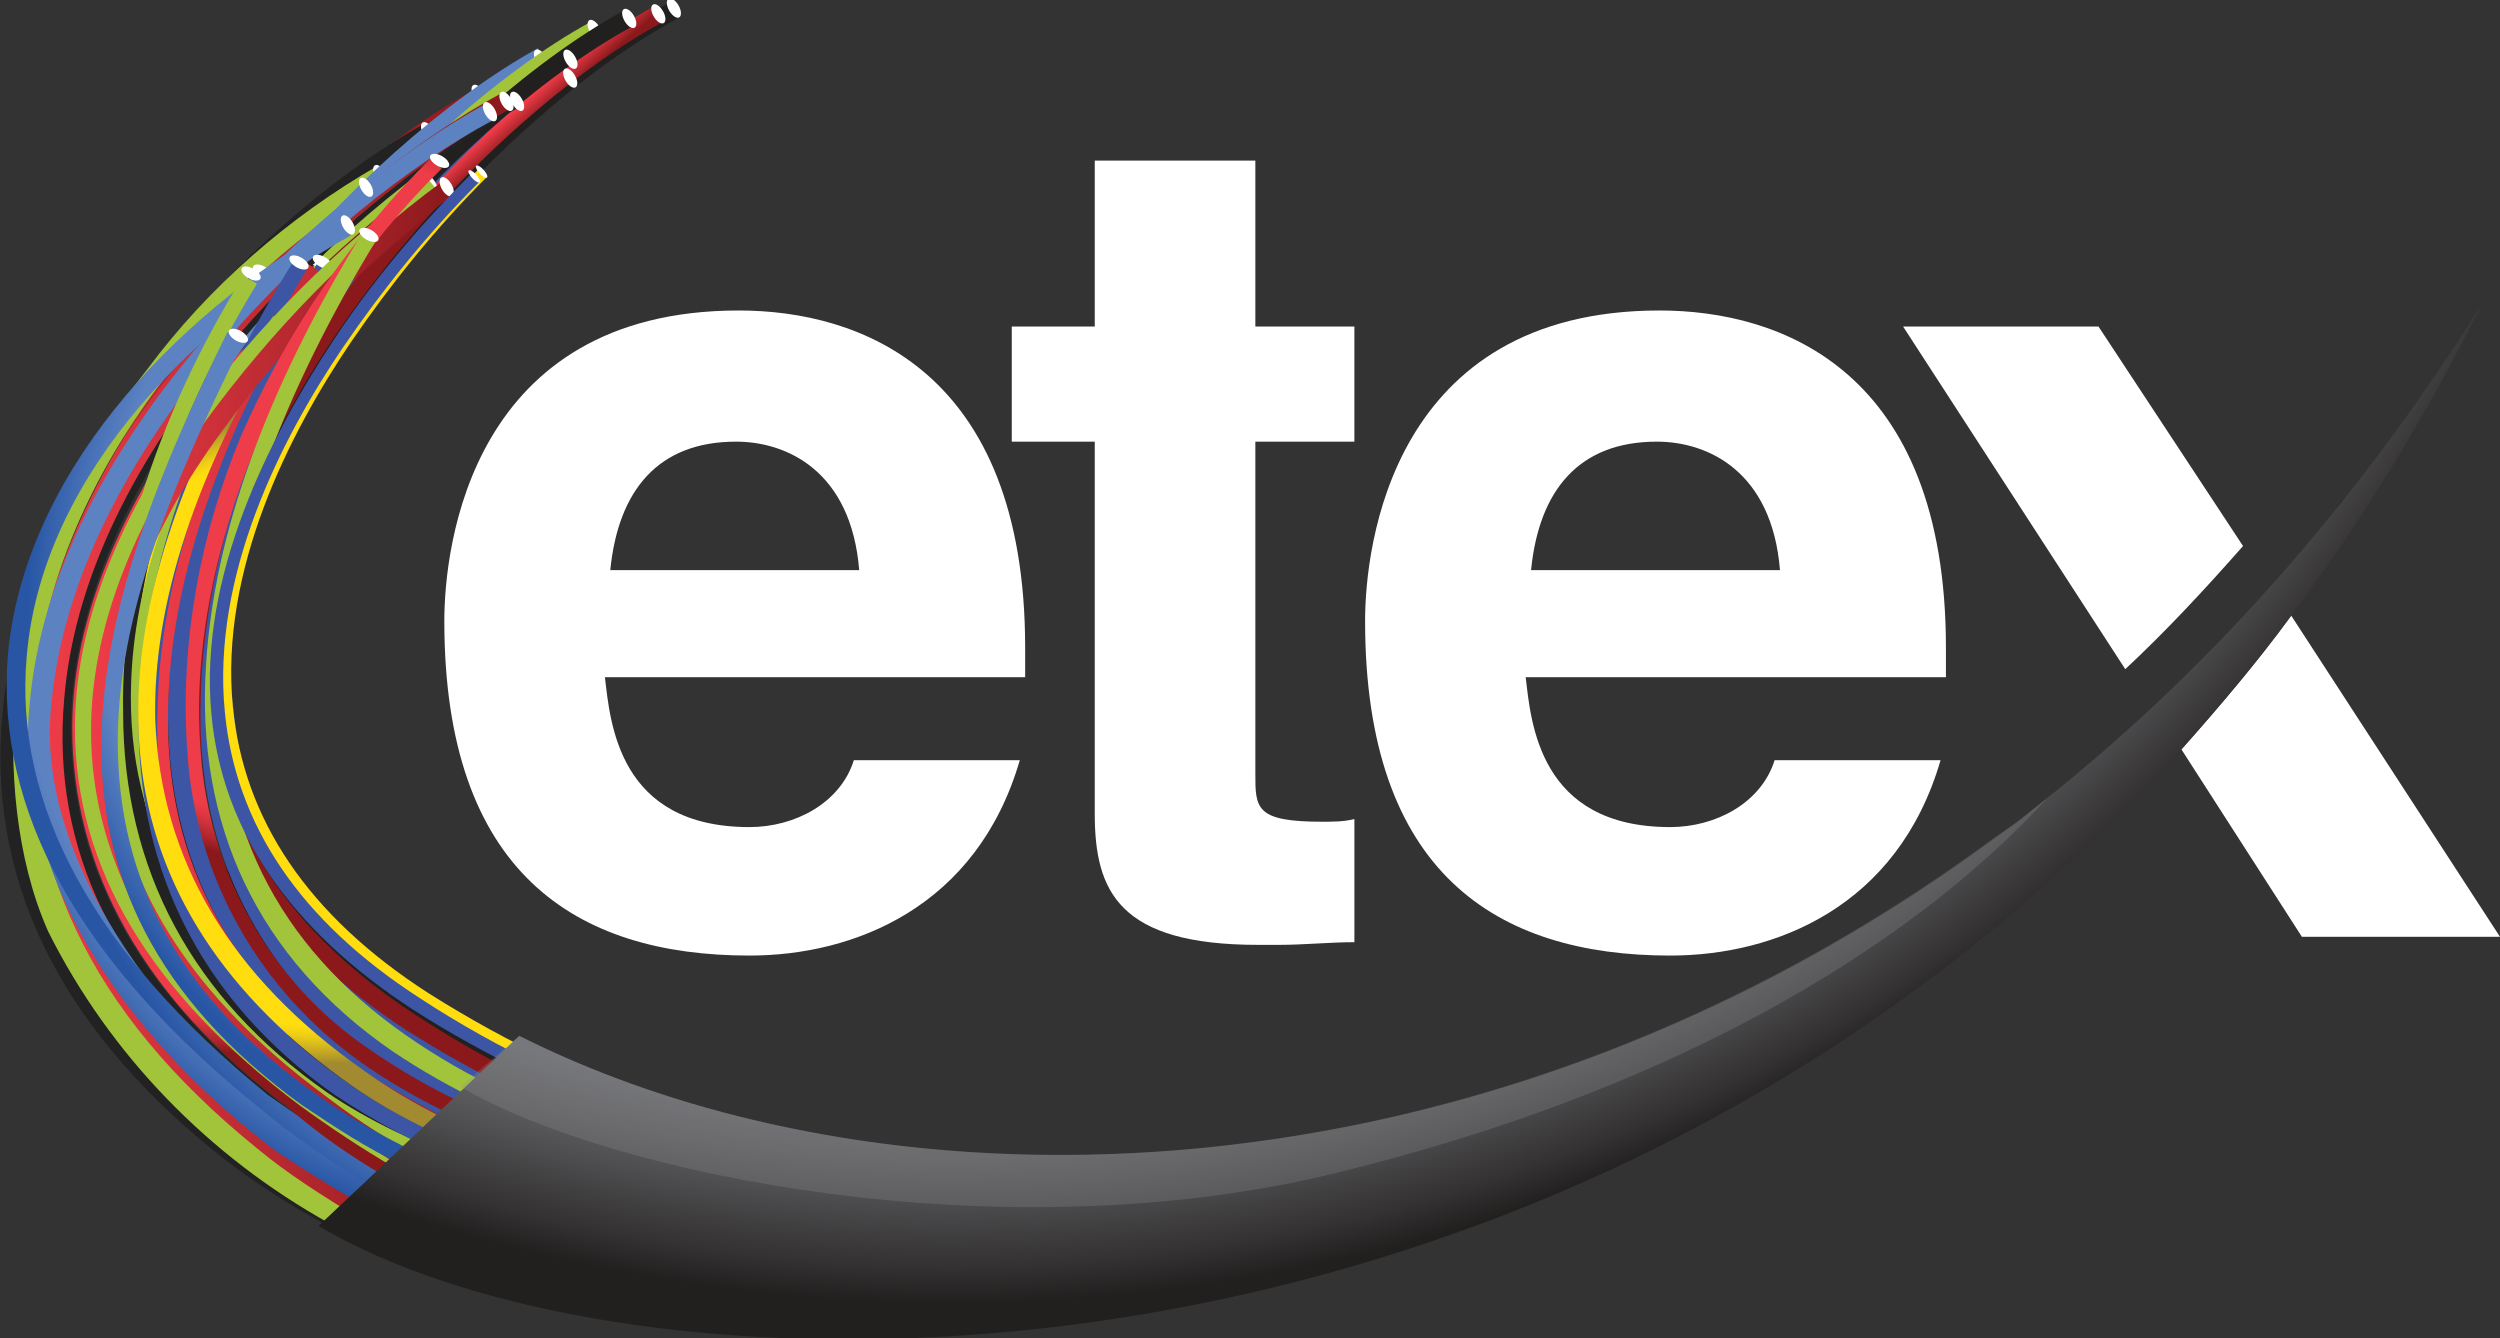 <?xml version="1.0" encoding="utf-8"?>
<!-- Generator: Adobe Illustrator 24.2.1, SVG Export Plug-In . SVG Version: 6.00 Build 0)  -->
<svg version="1.1" id="Layer_1" xmlns="http://www.w3.org/2000/svg" xmlns:xlink="http://www.w3.org/1999/xlink" x="0px" y="0px"
	 viewBox="0 0 93.4 50" style="enable-background:new 0 0 93.4 50;" xml:space="preserve">
<rect x="0" y="0" width="93.4" height="50" fill="#333333" stroke="none"/>
<style type="text/css">
	.st0{fill:#FFFFFF;}
	.st1{fill:#6EBE5B;}
	.st2{fill:#FFDD0F;}
	.st3{fill:url(#SVGID_1_);}
	.st4{opacity:0.16;}
	.st5{fill:#212221;}
	.st6{fill:#A2C43A;}
	.st7{fill:#3C56A5;}
	.st8{fill:#5C82C1;}
	.st9{fill:#221F1F;}
	.st10{fill:url(#SVGID_2_);}
	.st11{fill:url(#SVGID_3_);}
	.st12{fill:url(#SVGID_4_);}
	.st13{fill:url(#SVGID_5_);}
	.st14{fill:url(#SVGID_6_);}
	.st15{fill:url(#SVGID_7_);}
	.st16{fill:url(#SVGID_8_);}
	.st17{fill:url(#SVGID_9_);}
	.st18{fill:url(#SVGID_10_);}
	.st19{fill:url(#SVGID_11_);}
	.st20{fill:url(#SVGID_12_);}
	.st21{opacity:0.26;fill:#929497;enable-background:new    ;}
</style>
<g>
	<g id="Layer_1_1_">
		<path class="st0" d="M93.4,35l-7.8-12c-1.3,1.8-2.7,3.4-4.1,5l4.5,7L93.4,35L93.4,35z"/>
		<path class="st0" d="M38.3,24.2c0-10.4-6.2-12.6-10.7-12.6c-10,0-11,8.8-11,11.6c0,9.4,4.9,12.5,11.4,12.5c3.9,0,8.5-1.8,10.1-7.3
			h-6.2c-0.5,1.6-2.2,2.5-3.9,2.5c-4.9,0-5.2-3.9-5.4-5.6h15.7V24.2z M22.8,21.3c0.3-3,1.8-4.8,4.7-4.8c1.9,0,4.3,1.1,4.6,4.8H22.8z
			"/>
		<path class="st0" d="M72.7,24.2c0-10.4-6.2-12.6-10.7-12.6c-10,0-11,8.8-11,11.6c0,9.4,4.9,12.5,11.4,12.5c3.9,0,8.5-1.8,10.1-7.3
			h-6.2c-0.5,1.6-2.2,2.5-3.9,2.5c-4.9,0-5.2-3.9-5.4-5.6h15.7L72.7,24.2L72.7,24.2z M57.2,21.3c0.3-3,1.8-4.8,4.7-4.8
			c1.9,0,4.3,1.1,4.6,4.8H57.2z"/>
		<path class="st0" d="M46.9,12.2h3.7v4.3h-3.7v12.4c0,1.3,0,1.8,2.5,1.8c0.4,0,0.8,0,1.2-0.1v4.6c-0.9,0-1.9,0.1-2.8,0.1H47
			c-5.2,0-6.1-2-6.1-4.9V16.5h-3.1v-4.3h3.1V6h6L46.9,12.2L46.9,12.2z"/>
		<path class="st0" d="M83.8,20.4l-5.4-8.2h-7.3L79.4,25C80.9,23.6,82.3,22.1,83.8,20.4z"/>
		<path class="st1" d="M14.8,39.2c2.1,1.4,4.5,2.6,7,3.4l1.2-0.3c-2.8-0.8-5.4-2-7.8-3.6c-4.9-3.4-7.2-8.1-6.9-14
			C8.6,20.1,10.5,14.8,14,9l-0.5-0.3C9.9,14.6,7.9,20,7.6,24.8C7.2,30.8,9.6,35.7,14.8,39.2z"/>
		<path class="st2" d="M12.7,39.4c2.2,1.4,4.5,2.6,7,3.6l1.2-0.2c-2.7-1-5.4-2.3-7.8-3.9c-5.4-3.5-8-7.9-7.8-13.2
			c0.3-9.5,9.6-19.5,16.2-23.2l-0.3-0.6C14.5,5.6,5,15.9,4.6,25.6C4.4,31.2,7.1,35.8,12.7,39.4z"/>
		
			<linearGradient id="SVGID_1_" gradientUnits="userSpaceOnUse" x1="21.224" y1="-60.134" x2="46.673" y2="-60.134" gradientTransform="matrix(0.671 0 0 -0.671 -13.213 -15.985)">
			<stop  offset="0" style="stop-color:#EE3C48"/>
			<stop  offset="1" style="stop-color:#8B191C"/>
		</linearGradient>
		<path class="st3" d="M13,45.4c0.4,0,0.7-0.2,1.1-0.2c-0.8-0.5-4.2-2.7-5-3.3c-5.5-4.4-7.9-9.6-7.4-15.5
			C2.6,16.6,11.8,7.3,18.1,3.8l-0.3-0.5C11.4,6.8,2,16.3,1.1,26.4C0.6,32.5,3,38,8.6,42.5C9.1,42.9,12.5,45.1,13,45.4z"/>
		<g class="st4">
			<path d="M31.2,50c-2.6,0-5.3-0.2-7.9-0.6c-6.1-1-11.2-3.1-15.3-6.4c-5.8-4.7-8.5-10.2-7.9-16.3C1,16.5,10.3,7.8,15.9,4.7l0.3,0.6
				c-3.7,2.2-7,5.1-9.7,8.5c-2.4,3-5.3,7.6-5.8,13c-0.5,5.9,2.1,11.3,7.7,15.8c7.7,6.2,19.9,8.3,33.6,5.9c9.2-1.7,18-5.1,25.9-10.1
				c8.4-5.3,15.2-12,19.6-19.5l0.5,0.3c-4.4,7.5-11.3,14.3-19.8,19.6c-8,5-16.9,8.5-26.2,10.2C38.5,49.6,34.9,50,31.2,50z"/>
		</g>
		<path class="st5" d="M31.2,50c-2.6,0-5.3-0.2-7.9-0.6C17.2,48.4,12,46.2,8,43c-5.8-4.7-8.5-10.2-7.9-16.4
			C1,16.5,10.2,7.7,15.9,4.6l0.3,0.6c-3.7,2.2-7,5-9.7,8.4c-2.4,3-5.3,7.7-5.8,13c-0.5,5.9,2.1,11.3,7.7,15.8
			c7.7,6.2,19.9,8.3,33.6,5.9c9.2-1.7,18-5.1,25.9-10.1c8.4-5.3,15.2-12,19.6-19.5l0.5,0.3c-4.5,7.5-11.3,14.3-19.8,19.6
			c-8,5-16.9,8.5-26.2,10.2C38.5,49.6,34.8,50,31.2,50z"/>
		<path class="st6" d="M13.4,45.5c-1.3-0.8-2.6-1.6-3.8-2.6c-6.3-5.1-8.9-10.8-8.3-17.2C2,17.6,8.5,10.1,14.4,6.8l-0.3-0.6
			c-3.3,1.9-6.3,4.5-8.6,7.6c-2.7,3.4-4.4,7.5-4.9,11.8c-0.3,3.1,0,6.5,1.2,9.2c2.3,4.6,6,8.4,10.5,10.9
			C12.7,45.7,13.1,45.6,13.4,45.5z"/>
		<ellipse transform="matrix(0.866 -0.5 0.5 0.866 0.63 9.444)" class="st0" cx="17.9" cy="3.5" rx="0.2" ry="0.4"/>
		<ellipse transform="matrix(0.866 -0.5 0.5 0.866 -0.314 8.678)" class="st0" cx="16" cy="4.9" rx="0.2" ry="0.4"/>
		<ellipse transform="matrix(0.866 -0.5 0.5 0.866 -1.341 7.993)" class="st0" cx="14.2" cy="6.5" rx="0.2" ry="0.4"/>
		<path class="st7" d="M11.8,40.9c1.1,0.9,2.2,1.8,3.4,2.6l1.1-0.1c-1.4-0.9-2.8-1.9-4-3c-4-3.5-5.8-8.4-5.2-14.2
			c1-9.7,8.2-19.7,14.4-23.1l-0.3-0.6C14.9,6.1,7.5,16.4,6.5,26.2C5.8,32.2,7.7,37.3,11.8,40.9z"/>
		<path class="st8" d="M18.9,43.1l1.3-0.2c-2.9-1-5.7-2.4-8.2-4C6.6,35.4,4,31,4.2,25.6c0.3-9.5,9.6-19.5,16.2-23.2l-0.3-0.6
			c-6.7,3.7-16.2,14-16.5,23.7c-0.2,5.6,2.5,10.2,8.1,13.8C13.9,40.9,16.4,42.1,18.9,43.1z"/>
		<path class="st7" d="M16.5,40c1.8,1,3.7,1.7,5.7,2.2l1.3-0.3c-2.3-0.5-4.5-1.3-6.6-2.4c-5.3-2.9-7.6-7.4-8.2-13.2
			c0-0.4-0.9-0.5-0.8,0C8.4,32.3,11,36.9,16.5,40z"/>
		<path class="st9" d="M15.7,38.4c2.4,1.5,4.9,2.8,7.5,3.8l1.1-0.3c-2.9-1-5.7-2.4-8.3-4.1c-5.2-3.4-7.8-7.8-7.6-13.1
			C8.8,15,18.6,4.3,25.3,0.7L25,0.1C21.5,2,17.3,5.8,14.1,9.9c-5,6.5-6.2,11.7-6.3,14.9C7.6,30.3,10.3,34.9,15.7,38.4z"/>
		
			<linearGradient id="SVGID_2_" gradientUnits="userSpaceOnUse" x1="37.162" y1="-39.905" x2="37.942" y2="-40.785" gradientTransform="matrix(0.671 0 0 -0.671 -13.213 -15.985)">
			<stop  offset="0" style="stop-color:#EE3C48"/>
			<stop  offset="1" style="stop-color:#8B191C"/>
		</linearGradient>
		<path class="st10" d="M15.2,38.5c2.4,1.5,4.9,2.8,7.5,3.8l1.1-0.3c-2.9-1-5.7-2.4-8.3-4.1c-5.2-3.4-7.8-7.8-7.6-13.1
			C8.3,15.1,18.1,4.4,24.8,0.8l-0.3-0.6C21,2.1,16.8,5.9,13.6,10c-5,6.5-6.2,11.7-6.3,14.9C7.1,30.4,9.8,35,15.2,38.5z"/>
		<ellipse transform="matrix(0.866 -0.5 0.5 0.866 1.618 10.404)" class="st0" cx="20.2" cy="2.2" rx="0.2" ry="0.4"/>
		<path class="st5" d="M12.4,41.1c1.3,0.9,2.7,1.7,4.2,2.3c0.4,0,0.9-0.1,1.3-0.2c-1.8-0.7-3.6-1.6-5.2-2.7c-5-3.5-7.6-8.3-7.7-14.2
			c-0.1-4.9,1.7-10.6,5-16L9.5,10c-3.3,5.5-5.1,11.3-5,16.3C4.5,32.5,7.2,37.5,12.4,41.1z"/>
		<path class="st6" d="M12.8,39.1c2.3,1.5,4.8,2.8,7.4,3.8l1.2-0.2c-2.9-1-5.7-2.4-8.3-4.1c-5.2-3.4-7.8-7.8-7.6-13.1
			C5.8,15.7,15.7,5,22.4,1.4l-0.3-0.6c-3.5,1.9-7.7,5.7-10.9,9.8C6.2,17,5,22.2,4.9,25.5C4.7,31,7.3,35.6,12.8,39.1z"/>
		<ellipse transform="matrix(0.866 -0.5 0.5 0.866 2.441 11.249)" class="st0" cx="22.2" cy="1.1" rx="0.2" ry="0.4"/>
		<path class="st9" d="M14,38.8c2.4,1.5,5,2.8,7.6,3.9l1.1-0.2c-3-1.1-5.8-2.5-8.4-4.2c-5.2-3.4-7.8-7.8-7.6-13.1
			C7.1,15.3,17,4.6,23.6,1l-0.3-0.6c-3.5,1.9-7.7,5.7-10.9,9.8c-5,6.5-6.2,11.7-6.3,14.9C5.9,30.6,8.6,35.2,14,38.8z"/>
		<ellipse transform="matrix(0.498 -0.867 0.867 0.498 -2.569 14.986)" class="st0" cx="11.7" cy="9.7" rx="0.2" ry="0.4"/>
		<ellipse transform="matrix(0.5 -0.866 0.866 0.5 -3.926 13.533)" class="st0" cx="9.8" cy="10.2" rx="0.2" ry="0.4"/>
		<ellipse transform="matrix(0.866 -0.5 0.5 0.866 3.042 12.383)" class="st0" cx="24.6" cy="0.5" rx="0.2" ry="0.4"/>
		<ellipse transform="matrix(0.866 -0.5 0.5 0.866 3.203 12.641)" class="st0" cx="25.2" cy="0.3" rx="0.2" ry="0.4"/>
		<ellipse transform="matrix(0.866 -0.5 0.5 0.866 1.408 11.055)" class="st0" cx="21.3" cy="2.9" rx="0.2" ry="0.4"/>
		<ellipse transform="matrix(0.866 -0.5 0.5 0.866 1.765 10.958)" class="st0" cx="21.3" cy="2.2" rx="0.2" ry="0.4"/>
		<ellipse transform="matrix(0.866 -0.5 0.5 0.866 2.807 11.831)" class="st0" cx="23.5" cy="0.7" rx="0.2" ry="0.4"/>
		<path class="st5" d="M12.9,43.6l1.2,0c-1.4-0.8-2.8-1.7-4-2.7C4.7,36.6,2.3,31.6,2.7,26C3.6,16.2,13.5,7.3,19.4,4l-0.3-0.6
			C13,6.8,3,15.9,2.1,26c-0.5,5.8,2,11,7.6,15.4C10.7,42.2,11.8,43,12.9,43.6z"/>
		
			<linearGradient id="SVGID_3_" gradientUnits="userSpaceOnUse" x1="22.16" y1="-58.959" x2="48.093" y2="-58.959" gradientTransform="matrix(0.671 0 0 -0.671 -13.213 -15.985)">
			<stop  offset="0" style="stop-color:#EE3C48"/>
			<stop  offset="1" style="stop-color:#8B191C"/>
		</linearGradient>
		<path class="st11" d="M12.5,43.6h1.2C12.3,42.9,11,42,9.7,41c-5.4-4.3-7.8-9.3-7.3-14.9C3.2,16.3,13.1,7.4,19,4.1l-0.3-0.6
			C12.6,6.8,2.6,15.9,1.7,26c-0.5,5.8,2,11,7.6,15.4C10.3,42.2,11.4,43,12.5,43.6z"/>
		<ellipse transform="matrix(0.866 -0.5 0.5 0.866 0.654 9.946)" class="st0" cx="18.9" cy="3.8" rx="0.2" ry="0.4"/>
		<ellipse transform="matrix(0.866 -0.5 0.5 0.866 0.705 10.145)" class="st0" cx="19.3" cy="3.8" rx="0.2" ry="0.4"/>
		
			<radialGradient id="SVGID_4_" cx="52.913" cy="-56.444" r="36.69" gradientTransform="matrix(0.671 0 0 -0.671 -13.213 -15.985)" gradientUnits="userSpaceOnUse">
			<stop  offset="0.89" style="stop-color:#5C82C1"/>
			<stop  offset="0.93" style="stop-color:#4A73B8"/>
			<stop  offset="1" style="stop-color:#2856A5"/>
		</radialGradient>
		<path class="st12" d="M13.2,44.8c0.4,0,0.4-0.4,0.9-0.4c-1-0.6-2-1.3-2.9-2C5.8,38.1,1.4,32,1.9,26.5C2.7,16.7,12.4,7.7,18.4,4.5
			l-0.3-0.6C12,7.3,1.9,16.4,1.1,26.4C0.5,32.6,4.5,38.6,10.3,43C11.2,43.6,12.3,44.3,13.2,44.8z"/>
		
			<radialGradient id="SVGID_5_" cx="59.093" cy="-57.984" r="37.89" gradientTransform="matrix(0.671 0 0 -0.671 -13.213 -15.985)" gradientUnits="userSpaceOnUse">
			<stop  offset="0.89" style="stop-color:#5C82C1"/>
			<stop  offset="0.93" style="stop-color:#4A73B8"/>
			<stop  offset="1" style="stop-color:#2856A5"/>
		</radialGradient>
		<path class="st13" d="M14,44.4c0.4,0,0.9-0.1,1.3-0.1c-1.8-1-3.6-2.2-5.3-3.4C3.5,35.6,0.5,30.1,1,24.5c0.6-7,6.7-12.7,12.1-15.7
			l-0.3-0.6C7.2,11.3,1,17.2,0.3,24.4C-0.2,30.3,3,36,9.7,41.4C11,42.5,12.5,43.5,14,44.4z"/>
		<ellipse transform="matrix(0.866 -0.5 0.5 0.866 -1.688 7.784)" class="st0" cx="13.7" cy="7" rx="0.2" ry="0.4"/>
		<ellipse transform="matrix(0.866 -0.5 0.5 0.866 -2.462 7.628)" class="st0" cx="13" cy="8.4" rx="0.2" ry="0.4"/>
		
			<radialGradient id="SVGID_6_" cx="33.533" cy="-61.584" r="20.886" gradientTransform="matrix(0.671 0 0 -0.671 -13.213 -15.985)" gradientUnits="userSpaceOnUse">
			<stop  offset="0.89" style="stop-color:#EE3C48"/>
			<stop  offset="0.92" style="stop-color:#DC3640"/>
			<stop  offset="0.97" style="stop-color:#AF262C"/>
			<stop  offset="1" style="stop-color:#8B191C"/>
		</radialGradient>
		<path class="st14" d="M14.3,43.9c0.4,0,0.9-0.4,1.3-0.4c-1.5-0.8-3-1.7-4.3-2.7c-5.4-4-8-8.6-8-13.6c0-3.6,1.4-7.4,4.2-11.2
			c2.4-3.3,5.4-6.3,8.7-8.7l-0.4-0.5c-3.4,2.5-6.3,5.5-8.8,8.8c-2.8,4-4.3,7.9-4.3,11.6c0,5.2,2.6,10.1,8.1,14.2
			C11.8,42.3,13.1,43.2,14.3,43.9z"/>
		<path class="st6" d="M12,41.2c1.3,0.9,2.7,1.7,4.1,2.3c0.4,0,0.9-0.1,1.3-0.1c-1.8-0.7-3.6-1.5-5.2-2.6c-5-3.5-7.6-8.3-7.6-14.2
			c-0.1-4.9,1.7-10.6,5-16l-0.5-0.3C5.8,15.6,4,21.4,4,26.4C4.1,32.6,6.8,37.6,12,41.2z"/>
		<path class="st5" d="M13.3,40.4c1.7,1.1,3.5,2.1,5.4,2.8l1.3-0.2c-2.2-0.7-4.4-1.8-6.3-3.1c-4.9-3.4-7.1-8.1-6.8-14
			c0.2-4.7,2-10,5.5-15.8l-0.5-0.3C8.2,15.6,6.3,21,6,25.8C5.7,31.9,8.2,36.8,13.3,40.4z"/>
		<path class="st7" d="M13.6,40.3c1.7,1.1,3.5,2.1,5.4,2.8l1.3-0.2c-2.2-0.7-4.4-1.8-6.3-3.1c-4.9-3.4-7.1-8.1-6.9-14
			c0.2-4.7,2-10,5.5-15.8L12,9.6c-3.6,5.9-5.5,11.3-5.7,16.1C6,31.8,8.5,36.7,13.6,40.3z"/>
		<path class="st7" d="M15.2,40.4c1.7,1.1,3.6,1.9,5.5,2.6l1.3-0.3c-2.3-0.6-4.4-1.6-6.4-2.9c-5.1-3.3-7.4-7.9-7.3-13.7
			c0.1-4.7,1.6-10.1,4.9-16l-0.5-0.3c-3.4,6-5.1,11.5-5.2,16.3C7.3,32.2,10,37,15.2,40.4z"/>
		<ellipse transform="matrix(0.866 -0.5 0.5 0.866 0.357 9.685)" class="st0" cx="18.3" cy="4.2" rx="0.2" ry="0.4"/>
		
			<linearGradient id="SVGID_7_" gradientUnits="userSpaceOnUse" x1="28.236" y1="-63.259" x2="49.276" y2="-63.259" gradientTransform="matrix(0.671 0 0 -0.671 -13.213 -15.985)">
			<stop  offset="0" style="stop-color:#EE3C48"/>
			<stop  offset="1" style="stop-color:#8B191C"/>
		</linearGradient>
		<path class="st15" d="M13,40.4c1.7,1.2,3.6,2.1,5.5,2.8l1.3-0.2c-2.3-0.7-4.4-1.8-6.4-3.1c-5-3.4-7.4-8.1-7.1-14
			c0.2-4.7,2.1-10,5.6-15.8l-0.5-0.3C7.9,15.6,6,21,5.7,25.8C5.4,31.9,7.9,36.8,13,40.4z"/>
		<path class="st7" d="M12.5,40.9c1.5,1,3,1.8,4.7,2.5l1.3-0.2c-2-0.7-3.9-1.6-5.6-2.8c-4.9-3.4-7.3-8.2-7-14.3
			C6.1,20,9.1,14,11.5,10l-0.5-0.3C8.5,13.7,5.5,19.8,5.2,26C4.9,32.2,7.4,37.3,12.5,40.9z"/>
		
			<radialGradient id="SVGID_8_" cx="38.143" cy="-64.804" r="18.23" gradientTransform="matrix(0.671 0 0 -0.671 -13.213 -15.985)" gradientUnits="userSpaceOnUse">
			<stop  offset="0.89" style="stop-color:#FFDD0F"/>
			<stop  offset="0.92" style="stop-color:#EDCD15"/>
			<stop  offset="0.97" style="stop-color:#C0A525"/>
			<stop  offset="1" style="stop-color:#A28A30"/>
		</radialGradient>
		<path class="st16" d="M13.2,40.6c1.6,1.1,3.3,1.9,5.1,2.6l1.3-0.2c-2.1-0.7-4.2-1.7-6-3c-5-3.5-7.6-7.9-7.8-13.1
			c-0.1-4.3,1.5-9.3,4.9-14.8l-0.5-0.3C2.6,24.2,3.6,33.9,13.2,40.6z"/>
		<ellipse transform="matrix(0.866 -0.5 0.5 0.866 -1.343 8.841)" class="st0" cx="15.8" cy="6.9" rx="0.2" ry="0.4"/>
		<ellipse transform="matrix(0.866 -0.5 0.5 0.866 -1.308 8.977)" class="st0" cx="16.1" cy="6.9" rx="0.2" ry="0.4"/>
		<ellipse transform="matrix(0.498 -0.867 0.867 0.498 -2.478 15.393)" class="st0" cx="12.1" cy="9.8" rx="0.2" ry="0.4"/>
		<ellipse transform="matrix(0.498 -0.867 0.867 0.498 -4.146 13.289)" class="st0" cx="9.4" cy="10.2" rx="0.2" ry="0.4"/>
		<path class="st6" d="M11.2,41.3c1.1,0.8,2.3,1.6,3.5,2.3l1.2-0.1c-1.5-0.8-2.9-1.7-4.3-2.7c-5.4-4-8-8.6-8-13.6
			c0-3.6,1.4-7.4,4.2-11.2c2.4-3.3,5.4-6.3,8.7-8.7L16,6.7c-3.4,2.5-6.4,5.5-8.9,8.9c-2.8,4-4.3,7.9-4.3,11.6
			C2.8,32.4,5.6,37.1,11.2,41.3z"/>
		
			<linearGradient id="SVGID_9_" gradientUnits="userSpaceOnUse" x1="24.743" y1="-61.304" x2="44.813" y2="-61.304" gradientTransform="matrix(0.671 0 0 -0.671 -13.213 -15.985)">
			<stop  offset="0" style="stop-color:#EE3C48"/>
			<stop  offset="1" style="stop-color:#8B191C"/>
		</linearGradient>
		<path class="st17" d="M11.7,41.4c1.1,0.8,2.2,1.5,3.3,2.2l1.2-0.1c-1.4-0.7-2.8-1.6-4.1-2.6c-5.4-4-8-8.6-8-13.6
			c0-3.6,1.4-7.4,4.2-11.2c2.4-3.3,5.3-6.3,8.6-8.8l-0.4-0.5c-3.4,2.5-6.3,5.5-8.8,8.9c-2.8,4-4.3,7.9-4.3,11.6
			C3.4,32.4,6.2,37.2,11.7,41.4z"/>
		<ellipse transform="matrix(0.866 -0.5 0.5 0.866 -1.273 9.266)" class="st0" cx="16.7" cy="7" rx="0.2" ry="0.4"/>
		
			<radialGradient id="SVGID_10_" cx="55.123" cy="-55.904" r="33.91" gradientTransform="matrix(0.671 0 0 -0.671 -13.213 -15.985)" gradientUnits="userSpaceOnUse">
			<stop  offset="0.89" style="stop-color:#5C82C1"/>
			<stop  offset="0.93" style="stop-color:#4A73B8"/>
			<stop  offset="1" style="stop-color:#2856A5"/>
		</radialGradient>
		<path class="st18" d="M11.3,41.3c1.2,0.8,2.4,1.6,3.7,2.2l1.3-0.1c-1.6-0.7-3.2-1.6-4.6-2.6C6.8,37.3,4.4,33,4.4,27.7
			S7,17,9.1,12.7l-0.6-0.3C3.4,22.7,0.1,33.2,11.3,41.3z"/>
		
			<radialGradient id="SVGID_11_" cx="37.753" cy="-51.204" r="20.93" gradientTransform="matrix(0.671 0 0 -0.671 -13.213 -15.985)" gradientUnits="userSpaceOnUse">
			<stop  offset="0.89" style="stop-color:#EE3C48"/>
			<stop  offset="0.92" style="stop-color:#DC3640"/>
			<stop  offset="0.97" style="stop-color:#AF262C"/>
			<stop  offset="1" style="stop-color:#8B191C"/>
		</radialGradient>
		<path class="st19" d="M13.5,39.7c2,1.4,4.3,2.5,6.6,3.2l1.3-0.2c-2.7-0.7-5.3-1.9-7.6-3.5c-3.7-2.5-6-6.6-6.3-11.1
			c-0.6-7.1,3-15.9,9-21.8l-0.4-0.4c-3,3-5.4,6.5-7.1,10.4C7.5,19.9,6.7,24,7,28.1C7.3,32.8,9.7,37,13.5,39.7z"/>
		<path class="st6" d="M14.7,39.3c2.1,1.4,4.4,2.5,6.8,3.3c0.4-0.1,1-0.2,1.4-0.3c-2.8-0.8-5.4-2-7.7-3.6c-4.9-3.4-7.2-8.1-6.9-14
			c0.3-4.6,2.2-9.9,5.8-15.8l-0.5-0.3C9.9,14.6,8,20,7.7,24.8C7.3,30.8,9.6,35.8,14.7,39.3z"/>
		<ellipse transform="matrix(0.5 -0.866 0.866 0.5 -2.917 14.605)" class="st0" cx="11.2" cy="9.8" rx="0.2" ry="0.4"/>
		<ellipse transform="matrix(0.5 -0.866 0.866 0.5 3.026 17.213)" class="st0" cx="16.4" cy="6" rx="0.2" ry="0.4"/>
		<path class="st2" d="M15.7,37.5c2.8,1.8,5.8,3.3,9,4.3l0.8-0.2C22.2,40.5,19,39,16,37.1c-4.5-2.9-6.9-6.5-7.3-10.7
			c-0.5-5.1,2.1-10.2,4.4-13.6c1.5-2.2,3.2-4.3,5.1-6.2l-0.3-0.3c-1.9,1.9-3.7,4-5.2,6.3c-2.3,3.5-5,8.7-4.5,13.9
			C8.6,30.8,11.2,34.6,15.7,37.5z"/>
		<ellipse transform="matrix(0.5 -0.866 0.866 0.5 -0.738 16.325)" class="st0" cx="13.8" cy="8.8" rx="0.2" ry="0.4"/>
		<path class="st7" d="M15.4,37.7c2.8,1.8,5.8,3.2,8.9,4.3l0.8-0.2c-3.3-1.1-6.5-2.6-9.4-4.5c-4.5-2.9-6.9-6.5-7.3-10.7
			c-0.5-5.1,2.1-10.2,4.4-13.6c1.5-2.2,3.2-4.3,5.1-6.2l-0.3-0.3c-1.9,1.9-3.7,4-5.2,6.3c-2.3,3.5-5,8.7-4.5,13.9
			C8.3,31,10.8,34.7,15.4,37.7z"/>
		<ellipse transform="matrix(0.736 -0.677 0.677 0.736 0.411 13.887)" class="st0" cx="18" cy="6.4" rx="0.1" ry="0.3"/>
		<ellipse transform="matrix(0.736 -0.677 0.677 0.736 0.221 13.714)" class="st0" cx="17.7" cy="6.6" rx="0.1" ry="0.3"/>
		
			<radialGradient id="SVGID_12_" cx="72.653" cy="2.306" r="98.68" gradientTransform="matrix(0.671 0 0 -0.671 -13.213 -15.985)" gradientUnits="userSpaceOnUse">
			<stop  offset="0.89" style="stop-color:#6D6E71"/>
			<stop  offset="0.92" style="stop-color:#5D5D5F"/>
			<stop  offset="0.98" style="stop-color:#333132"/>
			<stop  offset="1" style="stop-color:#221F1F"/>
		</radialGradient>
		<path class="st20" d="M19.4,38.7c-1.7,1.6-6,5.7-7.5,7.1c14.3,8.5,60,7.5,80.8-34.4C72.1,44.2,38.1,48.1,19.4,38.7z"/>
		<ellipse transform="matrix(0.5 -0.866 0.866 0.5 -6.456 13.952)" class="st0" cx="8.9" cy="12.6" rx="0.2" ry="0.4"/>
		<path class="st21" d="M75.4,30.7l-0.6,0.4l-0.3,0.2c-19,14-41.2,14.4-55.1,7.4l-2.2,1.9c5.6,3.3,20.3,6.3,32.8,3.2
			c15.9-3.9,23.6-10.8,26.5-14h0L76,30.2L75.4,30.7z"/>
	</g>
</g>
</svg>
